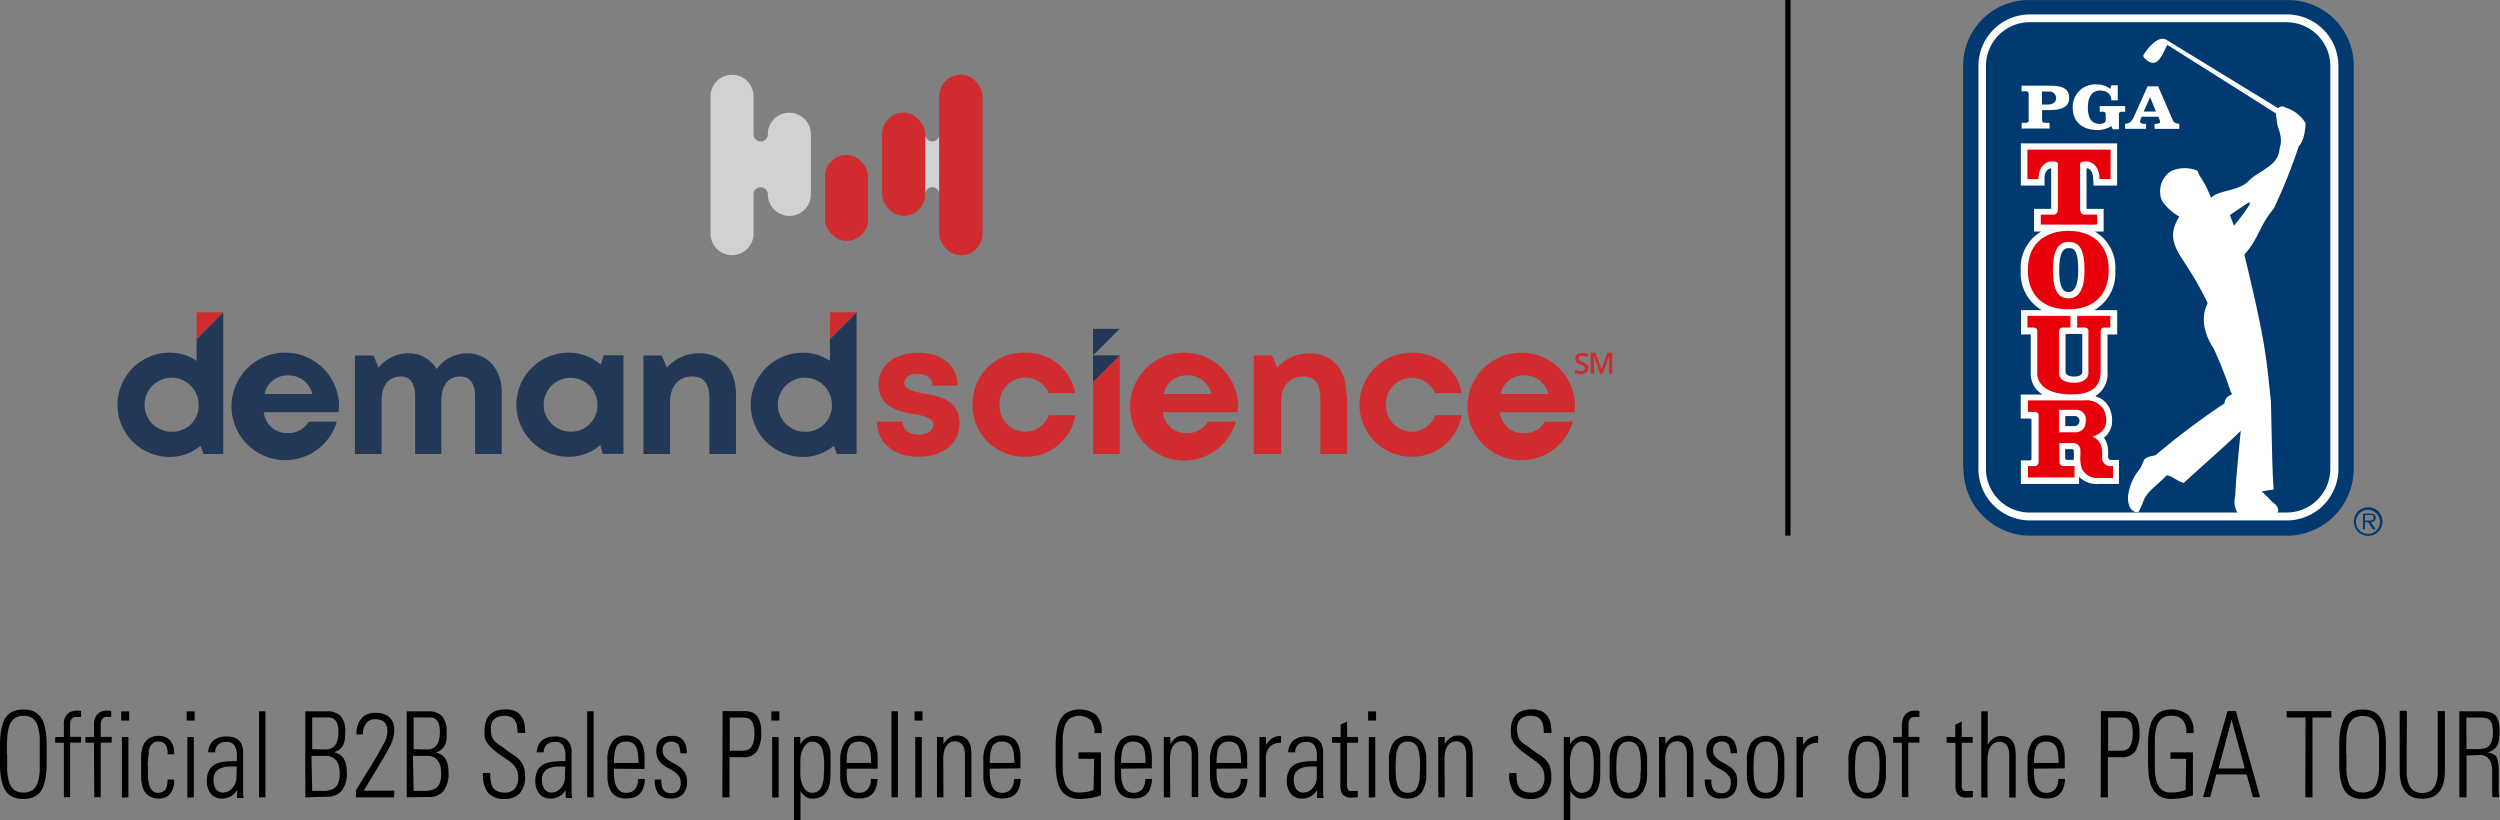 <?xml version="1.0" encoding="UTF-8"?> <svg xmlns="http://www.w3.org/2000/svg" xmlns:xlink="http://www.w3.org/1999/xlink" id="Layer_1" data-name="Layer 1" viewBox="0 0 348.75 114.4"><rect x="0" y="0" width="348.75" height="114.4" fill="#808080" stroke="none"/><defs><style>.cls-1{fill:#d02c2f;}.cls-2{fill:#003a70;}.cls-3{fill:#fff;}.cls-4{fill:#e8000b;}.cls-5{fill:#233857;}.cls-6{fill:#cfd1d2;}.cls-7{clip-path:url(#clip-path);}.cls-8{clip-path:url(#clip-path-2);}.cls-9{clip-path:url(#clip-path-3);}</style><clipPath id="clip-path" transform="translate(-114.09 -125.49)"><rect class="cls-1" x="245.13" y="135.92" width="5.99" height="25.17" rx="3"></rect></clipPath><clipPath id="clip-path-2" transform="translate(-114.09 -125.49)"><rect class="cls-1" x="229.18" y="147.11" width="5.99" height="11.97" rx="3"></rect></clipPath><clipPath id="clip-path-3" transform="translate(-114.09 -125.49)"><rect class="cls-1" x="237.16" y="141.22" width="5.99" height="14.36" rx="3"></rect></clipPath></defs><path class="cls-2" d="M388,190.89a9.33,9.33,0,0,0,9.33,9.33H433.1a9.33,9.33,0,0,0,9.33-9.33V134.7a9.14,9.14,0,0,0-9.33-9.2H397.28a9.14,9.14,0,0,0-9.33,9.2v56.19Z" transform="translate(-114.09 -125.49)"></path><path class="cls-3" d="M397.28,127.5a7.2,7.2,0,0,0-7.2,7.2v56.19a7.2,7.2,0,0,0,7.2,7.2H433.1a7.2,7.2,0,0,0,7.2-7.2V134.7a7.2,7.2,0,0,0-7.2-7.2Z" transform="translate(-114.09 -125.49)"></path><path class="cls-2" d="M397.23,128.59a6.11,6.11,0,0,0-6.1,6.11v56.19a6.1,6.1,0,0,0,6.1,6.1h35.83a6.11,6.11,0,0,0,6.11-6.1V134.7a6.12,6.12,0,0,0-6.11-6.11Z" transform="translate(-114.09 -125.49)"></path><path class="cls-2" d="M442.45,198.24a2,2,0,1,1,2,2,2,2,0,0,1-2-2Zm3.64,0a1.67,1.67,0,1,0-1.66,1.72,1.65,1.65,0,0,0,1.66-1.72Zm-.67,1.1h-.33l-.63-1H444v1h-.27v-2.2h1c.58,0,.78.22.78.58s-.3.6-.69.61l.67,1Zm-1-1.23c.31,0,.77.06.77-.39s-.28-.39-.55-.39H444v.78Z" transform="translate(-114.09 -125.49)"></path><path class="cls-3" d="M398.92,138.26h1a.91.91,0,0,1,1,.91c0,.56-.45.9-1.14.9h-.84v-1.81Zm-1.83,4a.34.34,0,0,1-.38.36h-.6v.8H400v-.8h-.66a.34.34,0,0,1-.38-.36v-1.42H400c1.79,0,2.74-.47,2.74-1.71s-.95-1.69-2.55-1.69H396.1v.79h.61a.34.34,0,0,1,.38.36v3.67Z" transform="translate(-114.09 -125.49)"></path><path class="cls-3" d="M410.51,141.08h-.45a.34.34,0,0,0-.38.36v2.08h-.85l-.22-.44a3.37,3.37,0,0,1-1.92.55c-2,0-3.45-1.07-3.45-3.09a3.12,3.12,0,0,1,3.45-3.26,2.75,2.75,0,0,1,1.76.61l.19-.51h.88v2.11h-.9c0-.89-.61-1.37-1.6-1.37s-1.67.78-1.67,2.34.54,2.31,1.67,2.31c.37,0,.82-.13.82-.56v-.77a.34.34,0,0,0-.38-.36H407v-.79h3.55v.79Z" transform="translate(-114.09 -125.49)"></path><path class="cls-3" d="M418,142.76c-.66-.11-.68-.25-.93-.79l-1.92-4.44h-1.47l-1.84,4.1c-.29.6-.47,1.07-1.3,1.14v.69h2.93v-.69h-.1c-.22,0-.74,0-.74-.33a1.15,1.15,0,0,1,.11-.39l.11-.28h2.32l.13.28a2,2,0,0,1,.13.46c0,.26-.58.25-.78.27v.69h3.45v-.69Zm-4.87-1.71.9-2,.82,2Z" transform="translate(-114.09 -125.49)"></path><path class="cls-3" d="M434.78,145.87c.92-.94.94-3.2.94-3.2a5,5,0,0,0-2.88-2.2.66.66,0,0,0-.93.13h0L416.23,131c-1.14-.59-2.72,1.43-3.12,2.17-.16.27.36.67.7.88,1.43.93,2.11-1.46,2.63-2.3l15.16,9.57a3.38,3.38,0,0,0,.09.82c0,1.25,1,2.28.4,4.08-.16,2.52-2.9,3-4.39,4.59-1.37,1.34-4.06,1.18-5.19,2.28l0,0s0,0,0-.05c-1-2.55-1.55-2.69-1.85-3.72a4.56,4.56,0,0,0-3.74.06,3.35,3.35,0,0,0-1.46,3.26c0,1.22,1.75,2.55,2.65,3.08a5.11,5.11,0,0,0-.87,2.3c-.15,1.81,1.29,3.54,1.69,4.26a46.44,46.44,0,0,1,3,5.22c.06.13.15.24.07.43s-1.47,2.58.91,6.2a59.56,59.56,0,0,1,2.38,6.05c.55.59-.75.22-.89,1.58a104.73,104.73,0,0,0-9.61,7.23c-.64.18-1.46.16-1.73.95a6.22,6.22,0,0,1-.44.94,7.14,7.14,0,0,0-1.63,3.55c-.15.7,0,2.07.84,2.43a.59.59,0,0,0,.62,0,10.06,10.06,0,0,0,.63-1.44c.56-1.38,1.39-1.74,3.3-3.64,1,.26,1.38.83,2.36,1.07,2.66-2.47,5.33-4.73,7.94-7.26-.4,3.92-.77,7.94-.76,9a3.14,3.14,0,0,0,.3,2.44s4.34.26,5.17.2c.42,0,.44-.28.44-.28s.39-.59-.66-1.37c-.31-.22-1-1.13-1.61-1.5a13.69,13.69,0,0,1,1.72-.3c-.21-2.06-.25-6.51-.4-12.34-.64-6-.7-8.06-3.7-20.42,2.12-2.42,2-3.92,4.09-6.42a74.59,74.59,0,0,0,3.53-8.81ZM425.71,157c0-.18-.38-1-.54-1.49,0-.06,2.72-1.85,2.72-1.85s0,.15.05.33a28.25,28.25,0,0,1-2.23,3Z" transform="translate(-114.09 -125.49)"></path><path class="cls-3" d="M408.62,189.66a.41.41,0,0,1-.44-.43v-.41a4,4,0,0,0-.35-1.89,2.08,2.08,0,0,0-.25-.38l.1-.07h0v0a2.93,2.93,0,0,0,1.05-2.35,4.25,4.25,0,0,0-.47-1.92v0l0,0a3.16,3.16,0,0,0-1.88-1.45,3.66,3.66,0,0,0,1.71-3.42v-5.19h1.35l0-3.4h-3.18a5.94,5.94,0,0,0,2.91-5.5,5.83,5.83,0,0,0-2.85-5.46h1.23v-3.16h-2.39v-5.66c.53,0,.9.57.93,1.41l.05,1h3.29v-5.89H396v5.89h3.3l0-1c0-.84.4-1.38.93-1.41v5.66h-2.39v3.16h1a5.83,5.83,0,0,0-2.85,5.46,5.93,5.93,0,0,0,2.92,5.5h-2.89v3.39h1.36v5.53a3.32,3.32,0,0,0,1.66,2.86h-3.06v3.35h1.3s.23,0,.2.24c0,.94,0,4.31,0,5.35,0,.28-.2.2-.2.25h-1.28V193h8.12v-1A3.45,3.45,0,0,0,406.9,193h2.79v-3.36Zm-6.22-17.59h2s.17,0,.17.16v5.13c0,.36-.32.66-1.13.66s-1.21-.3-1.21-.66v-5.12c0-.14.2-.16.2-.16Zm1.6-8.9c0,2-.45,3.05-1.32,3.05-.43,0-1.33,0-1.33-3.05s.93-3.06,1.33-3.06c.56,0,1.32,0,1.32,3.06Zm-1.58,26.47a.22.22,0,0,1-.24-.21v-1.29H403c.26,0,.39,0,.39.33,0,.08,0,.62,0,.62,0,.16,0,.37,0,.55Zm-.22-4.71v-1.4h1.32a.64.64,0,0,1,.65.68.69.69,0,0,1-.64.72Z" transform="translate(-114.09 -125.49)"></path><path class="cls-4" d="M408.32,146.36H396.91v4.11h1.56v-.2c.06-1.57,1-2.27,1.85-2.27.58,0,.85.11.85.35v6.36c0,.34-.22.72-.54.72h-1.85v1.39h7.86v-1.39H404.8c-.32,0-.54-.38-.54-.72v-6.36c0-.24.27-.35.84-.35.88,0,1.8.7,1.86,2.27v.2h1.56v-4.11Z" transform="translate(-114.09 -125.49)"></path><path class="cls-4" d="M408.54,169.55h-4.68v1.63h.87a.84.84,0,0,1,.59.15c.1.11.11.27.1.52v5.78c0,.28-.29,1.25-2,1.25-1.31,0-2.1-.5-2.1-1.34v-5.65c0-.65.31-.71.6-.71h1v-1.63h-6v1.63h.68a.82.82,0,0,1,.58.15c.12.11.11.31.11.52v5.74c0,1.41,1.25,2.92,4.78,2.92s4.06-1.74,4.06-3.25v-5.37c0-.65.31-.71.59-.71h.76v-1.63Z" transform="translate(-114.09 -125.49)"></path><path class="cls-4" d="M402.62,157.69c-2.73,0-5.65,1.38-5.65,5.48,0,3.48,2.11,5.47,5.65,5.47s5.64-2,5.64-5.47c0-4.1-2.91-5.48-5.64-5.48Zm.06,9.42c-.95,0-2.21-.33-2.21-3.94,0-2.71.72-3.94,2.21-3.94s2.2,1.08,2.2,3.94c0,2.63-.76,3.94-2.2,3.94Z" transform="translate(-114.09 -125.49)"></path><path class="cls-4" d="M408.65,190.5a1.14,1.14,0,0,1-1.31-1.27v-.41a3.11,3.11,0,0,0-.27-1.5,2.17,2.17,0,0,0-1.09-.9,4.23,4.23,0,0,0,1.2-.64,2.1,2.1,0,0,0,.73-1.68,3.34,3.34,0,0,0-.37-1.52,2.83,2.83,0,0,0-2.71-1.23l-7.84,0v1.6h1a.48.48,0,0,1,.49.44s0,5,0,6.58a.56.56,0,0,1-.48.54H397v1.59h6.49v-1.59h-1.62a.62.62,0,0,1-.5-.57s0-2,0-2.64h1.93a1,1,0,0,1,1,1.1l0,.68a4.45,4.45,0,0,0,.21,1.77,2.43,2.43,0,0,0,2.44,1.33h1.91V190.5Zm-7.33-7.84h2.27a1.32,1.32,0,0,1,1.41.89,2.48,2.48,0,0,1-.06,1.34,1.32,1.32,0,0,1-1.36.9h-2.26v-3.13Z" transform="translate(-114.09 -125.49)"></path><rect x="249.04" width="0.74" height="74.72"></rect><path d="M114.09,230.7c0-.54,0-1.07,0-1.59a13.52,13.52,0,0,1,.11-1.47,7.3,7.3,0,0,1,.3-1.28,2.84,2.84,0,0,1,.56-1,2.29,2.29,0,0,1,.92-.66,3.42,3.42,0,0,1,1.36-.23,3.47,3.47,0,0,1,1.37.23,2.29,2.29,0,0,1,.92.66,2.84,2.84,0,0,1,.56,1,7.3,7.3,0,0,1,.3,1.28,13.52,13.52,0,0,1,.11,1.47c0,.52,0,1,0,1.59s0,1.08,0,1.59a13.71,13.71,0,0,1-.11,1.48,7.75,7.75,0,0,1-.3,1.28,2.84,2.84,0,0,1-.56,1,2.5,2.5,0,0,1-.92.66,3.67,3.67,0,0,1-1.37.23,3.61,3.61,0,0,1-1.36-.23,2.5,2.5,0,0,1-.92-.66,2.84,2.84,0,0,1-.56-1,7.75,7.75,0,0,1-.3-1.28,13.71,13.71,0,0,1-.11-1.48C114.09,231.78,114.09,231.25,114.09,230.7Zm1,0q0,1.2,0,2.19a6.72,6.72,0,0,0,.27,1.69,2.28,2.28,0,0,0,.69,1.09,2,2,0,0,0,1.31.38,2.05,2.05,0,0,0,1.32-.38,2.28,2.28,0,0,0,.69-1.09,6.72,6.72,0,0,0,.27-1.69q0-1,0-2.19c0-.8,0-1.52,0-2.18a6.64,6.64,0,0,0-.27-1.69,2.23,2.23,0,0,0-.69-1.09,2,2,0,0,0-1.32-.38,2,2,0,0,0-1.31.38,2.23,2.23,0,0,0-.69,1.09,6.64,6.64,0,0,0-.27,1.69C115.06,229.18,115.05,229.9,115.05,230.7Z" transform="translate(-114.09 -125.49)"></path><path d="M123,229.1h-1.21v-.8H123v-1.41a6.21,6.21,0,0,1,0-.69,1.94,1.94,0,0,1,.23-.74,1.58,1.58,0,0,1,.58-.6,2.06,2.06,0,0,1,1.08-.24l.22,0,.29.05v.83h-.68a.78.78,0,0,0-.5.14,1,1,0,0,0-.26.35,1.63,1.63,0,0,0-.09.45c0,.15,0,.29,0,.41v1.43h1.53v.8h-1.53v7.62H123Z" transform="translate(-114.09 -125.49)"></path><path d="M127.19,229.1H126v-.8h1.21v-1.41a6,6,0,0,1,0-.69,2,2,0,0,1,.24-.74,1.55,1.55,0,0,1,.57-.6,2.06,2.06,0,0,1,1.08-.24l.23,0,.28.05v.83H129a.78.78,0,0,0-.5.14,1,1,0,0,0-.26.35,1.64,1.64,0,0,0-.1.45c0,.15,0,.29,0,.41v1.43h1.53v.8h-1.53v7.62h-.9Z" transform="translate(-114.09 -125.49)"></path><path d="M131,226v-1.27h1.11V226Zm.1,10.76V228.3h.9v8.42Z" transform="translate(-114.09 -125.49)"></path><path d="M137.47,230.72a2.29,2.29,0,0,0-.26-1.29,1.13,1.13,0,0,0-1.07-.49,1.14,1.14,0,0,0-.74.25,1.35,1.35,0,0,0-.47.71,3.41,3.41,0,0,0-.09.43c0,.18,0,.39-.06.62s0,.49-.05.77,0,.55,0,.83,0,.78,0,1.19a4.92,4.92,0,0,0,.15,1.14,2,2,0,0,0,.41.86,1,1,0,0,0,.81.34,1.41,1.41,0,0,0,.71-.15,1.05,1.05,0,0,0,.41-.4,1.65,1.65,0,0,0,.19-.58,5.17,5.17,0,0,0,.07-.72h.9a3.17,3.17,0,0,1-.2,1.37,2.39,2.39,0,0,1-.54.81,1.69,1.69,0,0,1-.69.38,2.79,2.79,0,0,1-.64.09,2.44,2.44,0,0,1-1.48-.38,2.19,2.19,0,0,1-.77-1,4.51,4.51,0,0,1-.28-1.39q0-.78,0-1.56v-.7l0-.76c0-.26,0-.5.07-.74a3.45,3.45,0,0,1,.12-.58,2.26,2.26,0,0,1,.9-1.27,2.63,2.63,0,0,1,1.38-.36,2.06,2.06,0,0,1,1.57.63,2.56,2.56,0,0,1,.54,1.95Z" transform="translate(-114.09 -125.49)"></path><path d="M140.13,226v-1.27h1.11V226Zm.1,10.76V228.3h.9v8.42Z" transform="translate(-114.09 -125.49)"></path><path d="M147.17,235.68h0a2.34,2.34,0,0,1-2.14,1.2,1.83,1.83,0,0,1-1.55-.69,2.82,2.82,0,0,1-.53-1.79,3,3,0,0,1,.2-1.21,2,2,0,0,1,.55-.79,2.34,2.34,0,0,1,.78-.45,4.53,4.53,0,0,1,.9-.21c.3,0,.61-.06.92-.07l.84,0v-.7a2.86,2.86,0,0,0-.31-1.46,1.3,1.3,0,0,0-1.22-.52,1.57,1.57,0,0,0-1.05.35,1.32,1.32,0,0,0-.43,1.1h-1a2.7,2.7,0,0,1,.24-1,2,2,0,0,1,.56-.7,2.59,2.59,0,0,1,.78-.39,3.61,3.61,0,0,1,.94-.12,4.65,4.65,0,0,1,.69.05,2,2,0,0,1,.77.26,1.78,1.78,0,0,1,.63.67,2.45,2.45,0,0,1,.26,1.25v4.23c0,.3,0,.61,0,.92s0,.71.08,1.2h-.93Zm-.06-3.26-1.05,0a3.26,3.26,0,0,0-1.05.19,1.7,1.7,0,0,0-.81.55,1.76,1.76,0,0,0-.32,1.16,2.22,2.22,0,0,0,.33,1.23,1.13,1.13,0,0,0,1,.5,1.54,1.54,0,0,0,.73-.17,2.08,2.08,0,0,0,.59-.48,2.3,2.3,0,0,0,.4-.68,2.15,2.15,0,0,0,.15-.8Z" transform="translate(-114.09 -125.49)"></path><path d="M150.22,236.72v-12h.9v12Z" transform="translate(-114.09 -125.49)"></path><path d="M156.68,236.72v-12h3a2.61,2.61,0,0,1,1.92.65,3.11,3.11,0,0,1,.65,2.23,7.84,7.84,0,0,1-.06,1,2.6,2.6,0,0,1-.22.82,2,2,0,0,1-1.3,1v0a2.71,2.71,0,0,1,.89.38,1.82,1.82,0,0,1,.54.63,2.75,2.75,0,0,1,.29.85,6.56,6.56,0,0,1,.08,1,3.89,3.89,0,0,1-.69,2.49,2.48,2.48,0,0,1-2,.86Zm2.8-6.68a1.74,1.74,0,0,0,.86-.19,1.46,1.46,0,0,0,.57-.5,2.29,2.29,0,0,0,.3-.77,4.75,4.75,0,0,0,.09-1,3.23,3.23,0,0,0-.17-1.16,1.33,1.33,0,0,0-.43-.6,1,1,0,0,0-.57-.24l-.59,0h-1.9V230Zm-1.84,5.78h1.53a3.61,3.61,0,0,0,1-.13,1.63,1.63,0,0,0,1.17-1.12,3.92,3.92,0,0,0,.14-1.12,5.09,5.09,0,0,0-.07-.84,2.33,2.33,0,0,0-.27-.82,1.67,1.67,0,0,0-.6-.61,1.81,1.81,0,0,0-1-.24h-2Z" transform="translate(-114.09 -125.49)"></path><path d="M169.06,236.72h-5.32v-.94c.58-1,1.13-1.91,1.66-2.74s1-1.6,1.38-2.28.72-1.29,1-1.81a3.58,3.58,0,0,0,.35-1.38,2.29,2.29,0,0,0-.15-.92,1.22,1.22,0,0,0-.4-.53,1.36,1.36,0,0,0-.55-.24,3.08,3.08,0,0,0-.61-.06,1.44,1.44,0,0,0-1.28.61,2.54,2.54,0,0,0-.43,1.51h-.9a3.82,3.82,0,0,1,.24-1.45,2.55,2.55,0,0,1,.61-.93,2.14,2.14,0,0,1,.84-.5,3.32,3.32,0,0,1,.92-.14,5.08,5.08,0,0,1,.93.1,2.29,2.29,0,0,1,.86.37,2,2,0,0,1,.63.73,2.54,2.54,0,0,1,.25,1.22,4.12,4.12,0,0,1-.08.81,4.93,4.93,0,0,1-.25.85,9.21,9.21,0,0,1-.49,1c-.2.38-.46.84-.78,1.37s-.69,1.16-1.13,1.89-.95,1.56-1.53,2.53h4.27Z" transform="translate(-114.09 -125.49)"></path><path d="M170.83,236.72v-12h3a2.6,2.6,0,0,1,1.91.65,3.11,3.11,0,0,1,.65,2.23c0,.37,0,.7,0,1a2.61,2.61,0,0,1-.23.82,1.89,1.89,0,0,1-.48.62,2.11,2.11,0,0,1-.82.42v0a2.71,2.71,0,0,1,.89.38,2,2,0,0,1,.55.63,2.74,2.74,0,0,1,.28.85,5.56,5.56,0,0,1,.08,1,3.89,3.89,0,0,1-.69,2.49,2.48,2.48,0,0,1-2.05.86Zm2.81-6.68a1.76,1.76,0,0,0,.86-.19,1.5,1.5,0,0,0,.56-.5,2.29,2.29,0,0,0,.3-.77,4.75,4.75,0,0,0,.09-1,3.23,3.23,0,0,0-.17-1.16,1.4,1.4,0,0,0-.42-.6,1.1,1.1,0,0,0-.57-.24l-.59,0h-1.91V230Zm-1.85,5.78h1.53a3.56,3.56,0,0,0,1-.13,1.66,1.66,0,0,0,.74-.4,1.61,1.61,0,0,0,.43-.72,3.6,3.6,0,0,0,.14-1.12,6.38,6.38,0,0,0-.06-.84,2.57,2.57,0,0,0-.28-.82,1.72,1.72,0,0,0-.59-.61,1.87,1.87,0,0,0-1-.24h-2Z" transform="translate(-114.09 -125.49)"></path><path d="M186.3,227.74a7,7,0,0,0-.09-1,2,2,0,0,0-.29-.75,1.29,1.29,0,0,0-.55-.48,2.05,2.05,0,0,0-.89-.16,2.2,2.2,0,0,0-1.4.4,1.75,1.75,0,0,0-.51,1.46,3.2,3.2,0,0,0,.14,1.05,1.87,1.87,0,0,0,.42.66,3.77,3.77,0,0,0,.64.51,7.6,7.6,0,0,1,.84.6,11.24,11.24,0,0,0,1,.7,4.23,4.23,0,0,1,.87.68,2.87,2.87,0,0,1,.62.92,3.74,3.74,0,0,1,.23,1.41,3.44,3.44,0,0,1-.73,2.41,2.76,2.76,0,0,1-2.15.79,2.8,2.8,0,0,1-2.32-.92,4.05,4.05,0,0,1-.65-2.7h1c0,.34,0,.67.05,1a2.44,2.44,0,0,0,.24.87,1.51,1.51,0,0,0,.6.63,2.42,2.42,0,0,0,1.14.23,1.75,1.75,0,0,0,1.4-.54,2.38,2.38,0,0,0,.47-1.59,2.57,2.57,0,0,0-.18-1,2.71,2.71,0,0,0-.5-.76,4.54,4.54,0,0,0-.8-.66l-1.05-.72a8,8,0,0,1-1.23-1,4,4,0,0,1-.66-.8,2.4,2.4,0,0,1-.27-.76,7,7,0,0,1,0-.83,3.85,3.85,0,0,1,.21-1.34,2.43,2.43,0,0,1,.59-.91,2.38,2.38,0,0,1,.93-.53,4.22,4.22,0,0,1,1.21-.16,3,3,0,0,1,1.37.26,2,2,0,0,1,.83.73,2.89,2.89,0,0,1,.42,1.05,7,7,0,0,1,.11,1.24Z" transform="translate(-114.09 -125.49)"></path><path d="M193,235.68h0a2.34,2.34,0,0,1-2.14,1.2,1.83,1.83,0,0,1-1.55-.69,2.83,2.83,0,0,1-.54-1.79,3,3,0,0,1,.21-1.21,2,2,0,0,1,.54-.79,2.34,2.34,0,0,1,.78-.45,4.53,4.53,0,0,1,.9-.21c.31,0,.62-.06.92-.07l.85,0v-.7a2.86,2.86,0,0,0-.31-1.46,1.31,1.31,0,0,0-1.22-.52,1.59,1.59,0,0,0-1.06.35,1.35,1.35,0,0,0-.42,1.1h-1a2.7,2.7,0,0,1,.24-1,2,2,0,0,1,.55-.7,2.65,2.65,0,0,1,.79-.39,3.56,3.56,0,0,1,.94-.12,4.65,4.65,0,0,1,.69.05,2,2,0,0,1,.77.26,2,2,0,0,1,.63.67,2.56,2.56,0,0,1,.26,1.25v4.23c0,.3,0,.61,0,.92s0,.71.08,1.2H193Zm-.06-3.26-1.05,0a3.32,3.32,0,0,0-1.06.19,1.58,1.58,0,0,0-1.13,1.71,2.22,2.22,0,0,0,.33,1.23,1.15,1.15,0,0,0,1,.5,1.47,1.47,0,0,0,.72-.17,2,2,0,0,0,.6-.48,2.3,2.3,0,0,0,.4-.68,2.15,2.15,0,0,0,.15-.8Z" transform="translate(-114.09 -125.49)"></path><path d="M196,236.72v-12h.9v12Z" transform="translate(-114.09 -125.49)"></path><path d="M199.74,232.72v.65a5.84,5.84,0,0,0,.07.91,3.07,3.07,0,0,0,.25.89,2,2,0,0,0,.52.66,1.38,1.38,0,0,0,.87.25,1.47,1.47,0,0,0,1.26-.54,2.13,2.13,0,0,0,.4-1.39h.95a4.35,4.35,0,0,1-.24,1.28,2.22,2.22,0,0,1-.54.85,1.93,1.93,0,0,1-.8.46,3.33,3.33,0,0,1-1,.14,3.42,3.42,0,0,1-1-.13,2.09,2.09,0,0,1-.84-.48,2.66,2.66,0,0,1-.59-1,4.61,4.61,0,0,1-.22-1.56v-2.06a4.32,4.32,0,0,1,.67-2.69,2.28,2.28,0,0,1,1.94-.86,2.64,2.64,0,0,1,1.5.36,2.09,2.09,0,0,1,.78,1A4.44,4.44,0,0,1,204,231c0,.56,0,1.15,0,1.77Zm3.42-.8a11.44,11.44,0,0,0-.07-1.25,3.29,3.29,0,0,0-.25-.94,1.25,1.25,0,0,0-.52-.59,1.6,1.6,0,0,0-.87-.2,1.64,1.64,0,0,0-.88.2,1.31,1.31,0,0,0-.52.59,3,3,0,0,0-.24.94,9.39,9.39,0,0,0-.07,1.25Z" transform="translate(-114.09 -125.49)"></path><path d="M209.93,234.5a2.44,2.44,0,0,1-.58,1.79,2.19,2.19,0,0,1-1.65.59,2.15,2.15,0,0,1-1.76-.65,3.14,3.14,0,0,1-.51-2h.9a4.58,4.58,0,0,0,.06.78,1.43,1.43,0,0,0,.21.6,1,1,0,0,0,.43.39,1.45,1.45,0,0,0,.71.14,1.2,1.2,0,0,0,1-.39,1.68,1.68,0,0,0,.31-1.09,1.48,1.48,0,0,0-.25-.9,2.82,2.82,0,0,0-.63-.61,7.08,7.08,0,0,0-.82-.48,5,5,0,0,1-.82-.53,2.86,2.86,0,0,1-.63-.75,2.29,2.29,0,0,1-.25-1.14,2.62,2.62,0,0,1,.17-1,1.64,1.64,0,0,1,1.19-1,3.36,3.36,0,0,1,.92-.11,2,2,0,0,1,.94.2,1.65,1.65,0,0,1,.61.53,2.3,2.3,0,0,1,.33.78,4.55,4.55,0,0,1,.1.92H209a2.46,2.46,0,0,0-.29-1.22,1.34,1.34,0,0,0-1.84-.09,1.18,1.18,0,0,0-.34.89,1.34,1.34,0,0,0,.25.85,2.54,2.54,0,0,0,.63.59c.25.16.53.32.82.47a5,5,0,0,1,.82.53,2.75,2.75,0,0,1,.63.76A2.33,2.33,0,0,1,209.93,234.5Z" transform="translate(-114.09 -125.49)"></path><path d="M214.89,224.69h3a4.27,4.27,0,0,1,.75.07,1.62,1.62,0,0,1,.78.35,2.09,2.09,0,0,1,.61.86,4.42,4.42,0,0,1,.25,1.63,4.78,4.78,0,0,1-.59,2.67,2.22,2.22,0,0,1-2,.85h-1.83v5.6h-1Zm1,5.53h1.79a1.87,1.87,0,0,0,.68-.12,1.09,1.09,0,0,0,.52-.39,2,2,0,0,0,.33-.74,4.78,4.78,0,0,0,.12-1.17,4.19,4.19,0,0,0-.14-1.2,1.47,1.47,0,0,0-.37-.67,1,1,0,0,0-.53-.28,3.21,3.21,0,0,0-.63-.06h-1.77Z" transform="translate(-114.09 -125.49)"></path><path d="M221.7,226v-1.27h1.11V226Zm.11,10.76V228.3h.9v8.42Z" transform="translate(-114.09 -125.49)"></path><path d="M225.73,229.32l0,0a2.33,2.33,0,0,1,.87-.89,2.06,2.06,0,0,1,1-.27,2.19,2.19,0,0,1,1.37.37,2.25,2.25,0,0,1,.72.91,3.59,3.59,0,0,1,.26,1.12c0,.39,0,.72,0,1v1.88a7.16,7.16,0,0,1-.14,1.46,3.16,3.16,0,0,1-.44,1.09,2,2,0,0,1-.81.68,2.8,2.8,0,0,1-1.22.23,1.54,1.54,0,0,1-.83-.25,2.28,2.28,0,0,1-.75-.85h0v4.13h-.9V228.3h.87Zm0,3.93a5.07,5.07,0,0,0,.14,1.25,2.88,2.88,0,0,0,.36.88,1.63,1.63,0,0,0,.51.53,1.09,1.09,0,0,0,.6.17,1.42,1.42,0,0,0,.89-.25,1.55,1.55,0,0,0,.52-.71A4.22,4.22,0,0,0,229,234c0-.44.06-.93.06-1.49s0-1-.06-1.47a4.22,4.22,0,0,0-.24-1.13,1.55,1.55,0,0,0-.52-.71,1.42,1.42,0,0,0-.89-.25,1.05,1.05,0,0,0-.5.15,1.68,1.68,0,0,0-.53.48,2.94,2.94,0,0,0-.41.87,4.43,4.43,0,0,0-.17,1.31Z" transform="translate(-114.09 -125.49)"></path><path d="M232.2,232.72v.65a7.31,7.31,0,0,0,.06.91,3.08,3.08,0,0,0,.26.89,1.76,1.76,0,0,0,.52.66,1.37,1.37,0,0,0,.86.25,1.49,1.49,0,0,0,1.27-.54,2.13,2.13,0,0,0,.4-1.39h.94a4.35,4.35,0,0,1-.24,1.28,2.2,2.2,0,0,1-.53.85,1.93,1.93,0,0,1-.8.46,3.4,3.4,0,0,1-1,.14,3.47,3.47,0,0,1-1-.13,2.12,2.12,0,0,1-.83-.48,2.66,2.66,0,0,1-.59-1,4.61,4.61,0,0,1-.22-1.56v-2.06A4.4,4.4,0,0,1,232,229a2.31,2.31,0,0,1,1.94-.86,2.67,2.67,0,0,1,1.51.36,2.09,2.09,0,0,1,.78,1,4.44,4.44,0,0,1,.29,1.45q0,.84,0,1.77Zm3.41-.8a11.63,11.63,0,0,0-.06-1.25,3.29,3.29,0,0,0-.25-.94,1.25,1.25,0,0,0-.52-.59,2,2,0,0,0-1.75,0,1.25,1.25,0,0,0-.52.59,3.29,3.29,0,0,0-.25.94,11.63,11.63,0,0,0-.06,1.25Z" transform="translate(-114.09 -125.49)"></path><path d="M238.45,236.72v-12h.9v12Z" transform="translate(-114.09 -125.49)"></path><path d="M241.67,226v-1.27h1.11V226Zm.1,10.76V228.3h.91v8.42Z" transform="translate(-114.09 -125.49)"></path><path d="M245.7,236.72h-.9V228.3h.9v1h0a3,3,0,0,1,.78-.87,1.69,1.69,0,0,1,1.05-.33,2,2,0,0,1,1.12.26,1.75,1.75,0,0,1,.62.65,2.42,2.42,0,0,1,.27.85,7,7,0,0,1,.06.89v5.93h-.9v-5.88a3.29,3.29,0,0,0-.07-.71,1.72,1.72,0,0,0-.23-.61,1.15,1.15,0,0,0-.43-.42,1.24,1.24,0,0,0-.66-.16,1.52,1.52,0,0,0-.59.12,1.39,1.39,0,0,0-.53.42,2.21,2.21,0,0,0-.37.77,4.1,4.1,0,0,0-.15,1.19Z" transform="translate(-114.09 -125.49)"></path><path d="M252.16,232.72v.65a7.39,7.39,0,0,0,.07.91,3.08,3.08,0,0,0,.26.89,1.84,1.84,0,0,0,.51.66,1.38,1.38,0,0,0,.87.25,1.49,1.49,0,0,0,1.27-.54,2.13,2.13,0,0,0,.4-1.39h.94a4.35,4.35,0,0,1-.24,1.28,2.2,2.2,0,0,1-.53.85,1.93,1.93,0,0,1-.8.46,3.77,3.77,0,0,1-2,0,2.05,2.05,0,0,1-.83-.48,2.66,2.66,0,0,1-.59-1,4.61,4.61,0,0,1-.22-1.56v-2.06a4.4,4.4,0,0,1,.66-2.69,2.29,2.29,0,0,1,1.94-.86,2.67,2.67,0,0,1,1.51.36,2.16,2.16,0,0,1,.78,1,4.45,4.45,0,0,1,.28,1.45c0,.56,0,1.15,0,1.77Zm3.42-.8a11.63,11.63,0,0,0-.06-1.25,3.29,3.29,0,0,0-.25-.94,1.25,1.25,0,0,0-.52-.59,1.64,1.64,0,0,0-.88-.2,1.6,1.6,0,0,0-.87.2,1.25,1.25,0,0,0-.52.59,3.29,3.29,0,0,0-.25.94,11.44,11.44,0,0,0-.07,1.25Z" transform="translate(-114.09 -125.49)"></path><path d="M266.72,231.34h-2.19v-.9h3.15v6a9.09,9.09,0,0,1-3,.5,3.21,3.21,0,0,1-1.47-.3,2.66,2.66,0,0,1-1-.8,3.59,3.59,0,0,1-.54-1.15,7.37,7.37,0,0,1-.24-1.34,12.7,12.7,0,0,1-.07-1.37v-2.55a12.81,12.81,0,0,1,.07-1.39,7.21,7.21,0,0,1,.24-1.34,3.49,3.49,0,0,1,.54-1.15,2.56,2.56,0,0,1,1-.8,3.83,3.83,0,0,1,3.8.48,3.4,3.4,0,0,1,.76,2.53h-1a2.83,2.83,0,0,0-.5-1.81,2.5,2.5,0,0,0-3-.2,2.37,2.37,0,0,0-.68,1.13,6.36,6.36,0,0,0-.25,1.7c0,.65,0,1.36,0,2.11s0,1.46,0,2.12a6.42,6.42,0,0,0,.25,1.7,2.29,2.29,0,0,0,.68,1.12,2,2,0,0,0,1.35.41,6.47,6.47,0,0,0,1.13-.09,4.24,4.24,0,0,0,.89-.26Z" transform="translate(-114.09 -125.49)"></path><path d="M270.48,232.72v.65a7.39,7.39,0,0,0,.07.91,3.08,3.08,0,0,0,.26.89,1.84,1.84,0,0,0,.51.66,1.38,1.38,0,0,0,.87.25,1.49,1.49,0,0,0,1.27-.54,2.13,2.13,0,0,0,.4-1.39h.94a4.35,4.35,0,0,1-.24,1.28,2.2,2.2,0,0,1-.53.85,1.93,1.93,0,0,1-.8.46,3.77,3.77,0,0,1-2,0,2.05,2.05,0,0,1-.83-.48,2.66,2.66,0,0,1-.59-1,4.61,4.61,0,0,1-.22-1.56v-2.06a4.4,4.4,0,0,1,.66-2.69,2.29,2.29,0,0,1,1.94-.86,2.67,2.67,0,0,1,1.51.36,2.09,2.09,0,0,1,.78,1,4.72,4.72,0,0,1,.29,1.45q0,.84,0,1.77Zm3.42-.8a11.63,11.63,0,0,0-.06-1.25,3.29,3.29,0,0,0-.25-.94,1.25,1.25,0,0,0-.52-.59,1.64,1.64,0,0,0-.88-.2,1.6,1.6,0,0,0-.87.2,1.25,1.25,0,0,0-.52.59,3.29,3.29,0,0,0-.25.94,11.44,11.44,0,0,0-.07,1.25Z" transform="translate(-114.09 -125.49)"></path><path d="M277.34,236.72h-.9V228.3h.9v1h0a3,3,0,0,1,.77-.87,1.72,1.72,0,0,1,1.06-.33,2,2,0,0,1,1.11.26,1.7,1.7,0,0,1,.63.65,2.65,2.65,0,0,1,.27.85c0,.31.06.61.06.89v5.93h-.9v-5.88a4.07,4.07,0,0,0-.07-.71,1.93,1.93,0,0,0-.23-.61,1.18,1.18,0,0,0-.44-.42,1.24,1.24,0,0,0-.66-.16,1.52,1.52,0,0,0-.59.12,1.39,1.39,0,0,0-.53.42,2.21,2.21,0,0,0-.37.77,4.13,4.13,0,0,0-.14,1.19Z" transform="translate(-114.09 -125.49)"></path><path d="M283.8,232.72v.65a5.84,5.84,0,0,0,.07.91,3.07,3.07,0,0,0,.25.89,2,2,0,0,0,.52.66,1.38,1.38,0,0,0,.87.25,1.47,1.47,0,0,0,1.26-.54,2.13,2.13,0,0,0,.4-1.39h.95a4.35,4.35,0,0,1-.24,1.28,2.22,2.22,0,0,1-.54.85,1.93,1.93,0,0,1-.8.46,3.33,3.33,0,0,1-1,.14,3.42,3.42,0,0,1-1-.13,2,2,0,0,1-.83-.48,2.54,2.54,0,0,1-.6-1,4.61,4.61,0,0,1-.22-1.56v-2.06a4.32,4.32,0,0,1,.67-2.69,2.28,2.28,0,0,1,1.94-.86,2.64,2.64,0,0,1,1.5.36,2.09,2.09,0,0,1,.78,1,4.44,4.44,0,0,1,.29,1.45c0,.56,0,1.15,0,1.77Zm3.42-.8a11.44,11.44,0,0,0-.07-1.25,3.29,3.29,0,0,0-.25-.94,1.25,1.25,0,0,0-.52-.59,1.6,1.6,0,0,0-.87-.2,1.64,1.64,0,0,0-.88.2,1.31,1.31,0,0,0-.52.59,3,3,0,0,0-.24.94,9.39,9.39,0,0,0-.07,1.25Z" transform="translate(-114.09 -125.49)"></path><path d="M290.71,229.44h0a2.27,2.27,0,0,1,2.08-1.3v1a1.82,1.82,0,0,0-1.53.5,2.23,2.23,0,0,0-.58,1.65v5.42h-.9V228.3h.9Z" transform="translate(-114.09 -125.49)"></path><path d="M297.83,235.68h0a2.34,2.34,0,0,1-2.14,1.2,1.86,1.86,0,0,1-1.56-.69,2.88,2.88,0,0,1-.53-1.79,3,3,0,0,1,.21-1.21,2,2,0,0,1,.54-.79,2.34,2.34,0,0,1,.78-.45,4.53,4.53,0,0,1,.9-.21c.31,0,.62-.06.92-.07l.85,0v-.7a2.86,2.86,0,0,0-.31-1.46,1.31,1.31,0,0,0-1.22-.52,1.55,1.55,0,0,0-1.05.35,1.32,1.32,0,0,0-.43,1.1h-1a2.7,2.7,0,0,1,.24-1,2,2,0,0,1,.55-.7,2.54,2.54,0,0,1,.79-.39,3.56,3.56,0,0,1,.94-.12,4.65,4.65,0,0,1,.69.05,2,2,0,0,1,.77.26,2,2,0,0,1,.63.67,2.56,2.56,0,0,1,.26,1.25v4.23c0,.3,0,.61,0,.92s0,.71.08,1.2h-.93Zm-.06-3.26-1,0a3.32,3.32,0,0,0-1.06.19,1.58,1.58,0,0,0-1.13,1.71,2.22,2.22,0,0,0,.33,1.23,1.15,1.15,0,0,0,1,.5,1.47,1.47,0,0,0,.72-.17,2,2,0,0,0,.6-.48,2.3,2.3,0,0,0,.4-.68,2.15,2.15,0,0,0,.15-.8Z" transform="translate(-114.09 -125.49)"></path><path d="M299.9,229.1v-.8h1.21v-1.73l.9-.43v2.16h1.53v.8H302v5.4a6.13,6.13,0,0,0,0,.68,1.16,1.16,0,0,0,.12.43.43.43,0,0,0,.24.22,1.72,1.72,0,0,0,.44,0h.39a1.54,1.54,0,0,0,.31,0v.87a7.62,7.62,0,0,1-.85.05,1.53,1.53,0,0,1-1.25-.42,2,2,0,0,1-.33-1.21v-6Z" transform="translate(-114.09 -125.49)"></path><path d="M304.94,226v-1.27h1.11V226Zm.1,10.76V228.3h.9v8.42Z" transform="translate(-114.09 -125.49)"></path><path d="M310.48,236.88a2.27,2.27,0,0,1-2-.9,4.46,4.46,0,0,1-.63-2.56V231.6a4.41,4.41,0,0,1,.63-2.55,2.6,2.6,0,0,1,3.95,0,4.41,4.41,0,0,1,.63,2.55v1.82a4.46,4.46,0,0,1-.63,2.56A2.27,2.27,0,0,1,310.48,236.88Zm0-7.94a1.44,1.44,0,0,0-.89.25,1.54,1.54,0,0,0-.51.71,4.22,4.22,0,0,0-.24,1.13q-.06.66-.06,1.47c0,.56,0,1.05.06,1.49a4.22,4.22,0,0,0,.24,1.13,1.54,1.54,0,0,0,.51.71,1.44,1.44,0,0,0,.89.25,1.48,1.48,0,0,0,.9-.25,1.54,1.54,0,0,0,.51-.71,4.22,4.22,0,0,0,.24-1.13c0-.44.06-.93.06-1.49s0-1-.06-1.47a4.22,4.22,0,0,0-.24-1.13,1.54,1.54,0,0,0-.51-.71A1.48,1.48,0,0,0,310.48,228.94Z" transform="translate(-114.09 -125.49)"></path><path d="M315.63,236.72h-.9V228.3h.9v1h0a3,3,0,0,1,.77-.87,1.72,1.72,0,0,1,1.06-.33,2,2,0,0,1,1.11.26,1.7,1.7,0,0,1,.63.65,2.65,2.65,0,0,1,.27.85c0,.31.06.61.06.89v5.93h-.9v-5.88a4.07,4.07,0,0,0-.07-.71,1.93,1.93,0,0,0-.23-.61,1.18,1.18,0,0,0-.44-.42,1.24,1.24,0,0,0-.66-.16,1.52,1.52,0,0,0-.59.12,1.39,1.39,0,0,0-.53.42,2.21,2.21,0,0,0-.37.77,4.13,4.13,0,0,0-.14,1.19Z" transform="translate(-114.09 -125.49)"></path><path d="M329.46,227.74a7,7,0,0,0-.09-1,2,2,0,0,0-.29-.75,1.23,1.23,0,0,0-.55-.48,2,2,0,0,0-.89-.16,2.2,2.2,0,0,0-1.4.4,1.75,1.75,0,0,0-.51,1.46,3.2,3.2,0,0,0,.14,1.05,1.87,1.87,0,0,0,.42.66,3.77,3.77,0,0,0,.64.51,7.6,7.6,0,0,1,.84.6,11.24,11.24,0,0,0,1,.7,4.23,4.23,0,0,1,.87.68,2.87,2.87,0,0,1,.62.92,3.74,3.74,0,0,1,.23,1.41,3.44,3.44,0,0,1-.73,2.41,2.76,2.76,0,0,1-2.15.79,2.8,2.8,0,0,1-2.32-.92,4.05,4.05,0,0,1-.65-2.7h1c0,.34,0,.67.05,1a2.44,2.44,0,0,0,.24.87,1.51,1.51,0,0,0,.6.63,2.42,2.42,0,0,0,1.14.23,1.74,1.74,0,0,0,1.4-.54,2.38,2.38,0,0,0,.47-1.59,2.57,2.57,0,0,0-.18-1,2.71,2.71,0,0,0-.5-.76,4.54,4.54,0,0,0-.8-.66l-1-.72a8,8,0,0,1-1.23-1,4,4,0,0,1-.66-.8,2.4,2.4,0,0,1-.27-.76,7,7,0,0,1-.05-.83,3.85,3.85,0,0,1,.21-1.34,2.43,2.43,0,0,1,.59-.91,2.38,2.38,0,0,1,.93-.53,4.22,4.22,0,0,1,1.21-.16,3,3,0,0,1,1.37.26,2,2,0,0,1,.83.73,2.89,2.89,0,0,1,.42,1.05,7,7,0,0,1,.11,1.24Z" transform="translate(-114.09 -125.49)"></path><path d="M333.11,229.32l0,0a2.33,2.33,0,0,1,.87-.89,2.06,2.06,0,0,1,1-.27,2.21,2.21,0,0,1,1.37.37,2.31,2.31,0,0,1,.71.91,3.33,3.33,0,0,1,.26,1.12c0,.39,0,.72,0,1v1.88a7.2,7.2,0,0,1-.13,1.46,3,3,0,0,1-.45,1.09,1.86,1.86,0,0,1-.81.68,2.8,2.8,0,0,1-1.22.23,1.51,1.51,0,0,1-.82-.25,2.28,2.28,0,0,1-.75-.85h0v4.13h-.9V228.3h.87Zm0,3.93a5.11,5.11,0,0,0,.13,1.25,2.88,2.88,0,0,0,.36.88,1.63,1.63,0,0,0,.51.53,1.09,1.09,0,0,0,.6.17,1.42,1.42,0,0,0,.89-.25,1.49,1.49,0,0,0,.52-.71,4.22,4.22,0,0,0,.24-1.13c0-.44.06-.93.06-1.49s0-1-.06-1.47a4.22,4.22,0,0,0-.24-1.13,1.49,1.49,0,0,0-.52-.71,1.42,1.42,0,0,0-.89-.25,1.05,1.05,0,0,0-.5.15,1.68,1.68,0,0,0-.53.48,2.94,2.94,0,0,0-.41.87,4.46,4.46,0,0,0-.16,1.31Z" transform="translate(-114.09 -125.49)"></path><path d="M341.28,236.88a2.24,2.24,0,0,1-2-.9,4.38,4.38,0,0,1-.64-2.56V231.6a4.33,4.33,0,0,1,.64-2.55,2.59,2.59,0,0,1,3.94,0,4.33,4.33,0,0,1,.64,2.55v1.82a4.38,4.38,0,0,1-.64,2.56A2.24,2.24,0,0,1,341.28,236.88Zm0-7.94a1.42,1.42,0,0,0-.89.25,1.49,1.49,0,0,0-.52.71,4.22,4.22,0,0,0-.24,1.13q-.06.66-.06,1.47c0,.56,0,1.05.06,1.49a4.22,4.22,0,0,0,.24,1.13,1.49,1.49,0,0,0,.52.71,1.71,1.71,0,0,0,1.78,0,1.49,1.49,0,0,0,.52-.71,4.22,4.22,0,0,0,.24-1.13c0-.44.06-.93.06-1.49s0-1-.06-1.47a4.22,4.22,0,0,0-.24-1.13,1.49,1.49,0,0,0-.52-.71A1.42,1.42,0,0,0,341.28,228.94Z" transform="translate(-114.09 -125.49)"></path><path d="M346.42,236.72h-.9V228.3h.9v1h0a3.12,3.12,0,0,1,.77-.87,1.74,1.74,0,0,1,1.06-.33,2,2,0,0,1,1.12.26,1.75,1.75,0,0,1,.62.65,2.42,2.42,0,0,1,.27.85,7,7,0,0,1,.06.89v5.93h-.9v-5.88a3.29,3.29,0,0,0-.07-.71,1.72,1.72,0,0,0-.23-.61,1.23,1.23,0,0,0-.43-.42,1.29,1.29,0,0,0-.66-.16,1.57,1.57,0,0,0-.6.12,1.36,1.36,0,0,0-.52.42,2.21,2.21,0,0,0-.38.77,4.52,4.52,0,0,0-.14,1.19Z" transform="translate(-114.09 -125.49)"></path><path d="M356.42,234.5a2.44,2.44,0,0,1-.58,1.79,2.19,2.19,0,0,1-1.65.59,2.15,2.15,0,0,1-1.76-.65,3.14,3.14,0,0,1-.51-2h.9a4.58,4.58,0,0,0,.06.78,1.43,1.43,0,0,0,.21.6,1,1,0,0,0,.43.39,1.43,1.43,0,0,0,.7.14,1.18,1.18,0,0,0,1-.39,1.63,1.63,0,0,0,.32-1.09,1.48,1.48,0,0,0-.25-.9,2.82,2.82,0,0,0-.63-.61,8,8,0,0,0-.82-.48,4.61,4.61,0,0,1-.82-.53,2.86,2.86,0,0,1-.63-.75,2.29,2.29,0,0,1-.25-1.14,2.62,2.62,0,0,1,.17-1,1.73,1.73,0,0,1,.47-.65,1.86,1.86,0,0,1,.72-.35,3.36,3.36,0,0,1,.92-.11,1.88,1.88,0,0,1,.93.2,1.69,1.69,0,0,1,.62.53,2.3,2.3,0,0,1,.33.78,4.55,4.55,0,0,1,.1.92h-.89a2.57,2.57,0,0,0-.29-1.22,1.15,1.15,0,0,0-1-.41,1.17,1.17,0,0,0-.82.32,1.21,1.21,0,0,0-.33.89,1.34,1.34,0,0,0,.25.85,2.54,2.54,0,0,0,.63.59,8.88,8.88,0,0,0,.82.47,5,5,0,0,1,.82.53,2.75,2.75,0,0,1,.63.76A2.33,2.33,0,0,1,356.42,234.5Z" transform="translate(-114.09 -125.49)"></path><path d="M360.42,236.88a2.25,2.25,0,0,1-2-.9,4.46,4.46,0,0,1-.64-2.56V231.6a4.4,4.4,0,0,1,.64-2.55,2.59,2.59,0,0,1,3.94,0,4.33,4.33,0,0,1,.64,2.55v1.82a4.38,4.38,0,0,1-.64,2.56A2.24,2.24,0,0,1,360.42,236.88Zm0-7.94a1.44,1.44,0,0,0-.89.25,1.55,1.55,0,0,0-.52.71,4.22,4.22,0,0,0-.24,1.13q-.06.66-.06,1.47c0,.56,0,1.05.06,1.49a4.22,4.22,0,0,0,.24,1.13,1.55,1.55,0,0,0,.52.71,1.44,1.44,0,0,0,.89.25,1.48,1.48,0,0,0,.9-.25,1.54,1.54,0,0,0,.51-.71,4.22,4.22,0,0,0,.24-1.13c0-.44.06-.93.06-1.49s0-1-.06-1.47a4.22,4.22,0,0,0-.24-1.13,1.54,1.54,0,0,0-.51-.71A1.48,1.48,0,0,0,360.42,228.94Z" transform="translate(-114.09 -125.49)"></path><path d="M365.63,229.44h0a2.27,2.27,0,0,1,2.08-1.3v1a1.85,1.85,0,0,0-1.54.5,2.27,2.27,0,0,0-.57,1.65v5.42h-.9V228.3h.9Z" transform="translate(-114.09 -125.49)"></path><path d="M374.58,236.88a2.27,2.27,0,0,1-2-.9,4.46,4.46,0,0,1-.63-2.56V231.6a4.41,4.41,0,0,1,.63-2.55,2.6,2.6,0,0,1,3.95,0,4.4,4.4,0,0,1,.64,2.55v1.82a4.46,4.46,0,0,1-.64,2.56A2.25,2.25,0,0,1,374.58,236.88Zm0-7.94a1.42,1.42,0,0,0-.89.25,1.49,1.49,0,0,0-.52.71,4.22,4.22,0,0,0-.24,1.13q-.06.66-.06,1.47c0,.56,0,1.05.06,1.49a4.22,4.22,0,0,0,.24,1.13,1.49,1.49,0,0,0,.52.71,1.42,1.42,0,0,0,.89.25,1.44,1.44,0,0,0,.89-.25,1.55,1.55,0,0,0,.52-.71,4.22,4.22,0,0,0,.24-1.13c0-.44.06-.93.06-1.49s0-1-.06-1.47a4.22,4.22,0,0,0-.24-1.13,1.55,1.55,0,0,0-.52-.71A1.44,1.44,0,0,0,374.58,228.94Z" transform="translate(-114.09 -125.49)"></path><path d="M379.4,229.1h-1.21v-.8h1.21v-1.41a6.21,6.21,0,0,1,.05-.69,2.13,2.13,0,0,1,.23-.74,1.66,1.66,0,0,1,.58-.6,2.06,2.06,0,0,1,1.08-.24l.22,0,.29.05v.83h-.68a.8.8,0,0,0-.5.14.94.94,0,0,0-.25.35,1.34,1.34,0,0,0-.1.45c0,.15,0,.29,0,.41v1.43h1.53v.8H380.3v7.62h-.9Z" transform="translate(-114.09 -125.49)"></path><path d="M385.64,229.1v-.8h1.21v-1.73l.9-.43v2.16h1.53v.8h-1.53v5.4a6.13,6.13,0,0,0,0,.68,1.16,1.16,0,0,0,.12.43.43.43,0,0,0,.24.22,1.72,1.72,0,0,0,.44,0H389a1.54,1.54,0,0,0,.31,0v.87a7.62,7.62,0,0,1-.85.05,1.49,1.49,0,0,1-1.24-.42,2,2,0,0,1-.34-1.21v-6Z" transform="translate(-114.09 -125.49)"></path><path d="M390.48,236.72v-12h.9v4.65h0a3,3,0,0,1,.78-.87,1.69,1.69,0,0,1,1.05-.33,2,2,0,0,1,1.12.26,1.75,1.75,0,0,1,.62.65,2.42,2.42,0,0,1,.27.85,7,7,0,0,1,.06.89v5.93h-.9v-5.88a3.29,3.29,0,0,0-.07-.71,1.72,1.72,0,0,0-.23-.61,1.15,1.15,0,0,0-.43-.42,1.24,1.24,0,0,0-.66-.16,1.52,1.52,0,0,0-.59.12,1.39,1.39,0,0,0-.53.42,2.21,2.21,0,0,0-.37.77,4.1,4.1,0,0,0-.15,1.19v5.28Z" transform="translate(-114.09 -125.49)"></path><path d="M397.84,232.72v.65a7.39,7.39,0,0,0,.07.91,3.08,3.08,0,0,0,.26.89,1.84,1.84,0,0,0,.51.66,1.38,1.38,0,0,0,.87.25,1.49,1.49,0,0,0,1.27-.54,2.13,2.13,0,0,0,.4-1.39h.94a4.35,4.35,0,0,1-.24,1.28,2.33,2.33,0,0,1-.53.85,1.93,1.93,0,0,1-.8.46,3.77,3.77,0,0,1-2,0,2.05,2.05,0,0,1-.83-.48,2.66,2.66,0,0,1-.59-1,4.59,4.59,0,0,1-.23-1.56v-2.06a4.39,4.39,0,0,1,.67-2.69,2.29,2.29,0,0,1,1.94-.86,2.67,2.67,0,0,1,1.51.36,2.16,2.16,0,0,1,.78,1,4.45,4.45,0,0,1,.28,1.45c0,.56,0,1.15,0,1.77Zm3.42-.8a9.39,9.39,0,0,0-.07-1.25,3,3,0,0,0-.24-.94,1.25,1.25,0,0,0-.52-.59,1.64,1.64,0,0,0-.88-.2,1.6,1.6,0,0,0-.87.2,1.25,1.25,0,0,0-.52.59,3.29,3.29,0,0,0-.25.94,11.44,11.44,0,0,0-.07,1.25Z" transform="translate(-114.09 -125.49)"></path><path d="M407.17,224.69h3a4.27,4.27,0,0,1,.75.07,1.62,1.62,0,0,1,.78.35,2,2,0,0,1,.6.86,4.22,4.22,0,0,1,.25,1.63,4.79,4.79,0,0,1-.58,2.67,2.22,2.22,0,0,1-2,.85h-1.83v5.6h-1Zm1,5.53h1.78a1.92,1.92,0,0,0,.69-.12,1.07,1.07,0,0,0,.51-.39,2,2,0,0,0,.33-.74,4.78,4.78,0,0,0,.12-1.17,4.24,4.24,0,0,0-.13-1.2,1.47,1.47,0,0,0-.37-.67,1,1,0,0,0-.53-.28,3.21,3.21,0,0,0-.63-.06h-1.77Z" transform="translate(-114.09 -125.49)"></path><path d="M419.06,231.34h-2.19v-.9H420v6a9.15,9.15,0,0,1-3,.5,3.23,3.23,0,0,1-1.47-.3,2.71,2.71,0,0,1-.94-.8,3.59,3.59,0,0,1-.54-1.15,8.35,8.35,0,0,1-.25-1.34c0-.46-.06-.92-.06-1.37v-2.55c0-.47,0-.93.06-1.39a8.15,8.15,0,0,1,.25-1.34,3.49,3.49,0,0,1,.54-1.15,2.61,2.61,0,0,1,.94-.8,3.84,3.84,0,0,1,3.81.48,3.4,3.4,0,0,1,.75,2.53h-1a2.83,2.83,0,0,0-.49-1.81,2,2,0,0,0-1.64-.6,2,2,0,0,0-1.34.4,2.47,2.47,0,0,0-.69,1.13,6.82,6.82,0,0,0-.24,1.7c0,.65,0,1.36,0,2.11s0,1.46,0,2.12a6.89,6.89,0,0,0,.24,1.7,2.38,2.38,0,0,0,.69,1.12,1.9,1.9,0,0,0,1.34.41,6.59,6.59,0,0,0,1.14-.09,4.24,4.24,0,0,0,.89-.26Z" transform="translate(-114.09 -125.49)"></path><path d="M426,224.69l3.37,12h-1l-.87-3.17h-4.24l-.85,3.17h-1l3.42-12Zm1.24,8-1.84-6.79h0l-1.83,6.79Z" transform="translate(-114.09 -125.49)"></path><path d="M435.72,225.59h-2.64v-.9h6.23v.9h-2.63v11.13h-1Z" transform="translate(-114.09 -125.49)"></path><path d="M440.42,230.7c0-.54,0-1.07,0-1.59a11.4,11.4,0,0,1,.11-1.47,6.52,6.52,0,0,1,.29-1.28,3,3,0,0,1,.56-1,2.39,2.39,0,0,1,.93-.66,3.42,3.42,0,0,1,1.36-.23,3.47,3.47,0,0,1,1.37.23,2.36,2.36,0,0,1,.92.66,3,3,0,0,1,.56,1,6.52,6.52,0,0,1,.29,1.28,11.4,11.4,0,0,1,.11,1.47c0,.52,0,1,0,1.59s0,1.08,0,1.59a11.56,11.56,0,0,1-.11,1.48,6.87,6.87,0,0,1-.29,1.28,3,3,0,0,1-.56,1,2.58,2.58,0,0,1-.92.66,3.67,3.67,0,0,1-1.37.23,3.61,3.61,0,0,1-1.36-.23,2.62,2.62,0,0,1-.93-.66,3,3,0,0,1-.56-1,6.87,6.87,0,0,1-.29-1.28,11.56,11.56,0,0,1-.11-1.48C440.43,231.78,440.42,231.25,440.42,230.7Zm1,0c0,.8,0,1.53,0,2.19a6.32,6.32,0,0,0,.26,1.69,2.28,2.28,0,0,0,.69,1.09,2.48,2.48,0,0,0,2.64,0,2.28,2.28,0,0,0,.69-1.09,6.32,6.32,0,0,0,.26-1.69c0-.66,0-1.39,0-2.19s0-1.52,0-2.18a6.25,6.25,0,0,0-.26-1.69,2.23,2.23,0,0,0-.69-1.09,2.48,2.48,0,0,0-2.64,0,2.23,2.23,0,0,0-.69,1.09,6.25,6.25,0,0,0-.26,1.69C441.39,229.18,441.38,229.9,441.38,230.7Z" transform="translate(-114.09 -125.49)"></path><path d="M449.82,232.25c0,.39,0,.81,0,1.25a4.63,4.63,0,0,0,.24,1.23,2.11,2.11,0,0,0,.65,1,2,2,0,0,0,1.28.37,1.92,1.92,0,0,0,1.27-.37,2.11,2.11,0,0,0,.65-1,4,4,0,0,0,.24-1.23c0-.44,0-.86,0-1.25v-7.56h1V233a6.48,6.48,0,0,1-.25,1.92,3.16,3.16,0,0,1-.69,1.2,2.45,2.45,0,0,1-1,.62,4.3,4.3,0,0,1-1.2.17,4.37,4.37,0,0,1-1.21-.17,2.47,2.47,0,0,1-1-.62,3.16,3.16,0,0,1-.69-1.2,6.14,6.14,0,0,1-.26-1.92v-8.35h1Z" transform="translate(-114.09 -125.49)"></path><path d="M458.17,230.89v5.83h-1v-12h3a4.66,4.66,0,0,1,1.29.15,1.63,1.63,0,0,1,.8.49,2,2,0,0,1,.4.89,6.5,6.5,0,0,1,.12,1.35,8.05,8.05,0,0,1-.06,1,2.52,2.52,0,0,1-.24.83,1.76,1.76,0,0,1-.51.61,2.19,2.19,0,0,1-.87.4v0a4.15,4.15,0,0,1,.89.3,1.06,1.06,0,0,1,.48.64,5.42,5.42,0,0,1,.19,1.38c0,.61,0,1.45,0,2.53a5.58,5.58,0,0,0,0,.7c0,.23.05.46.07.7h-.92a4.68,4.68,0,0,1-.06-.53c0-.26,0-.54,0-.86l0-.91c0-.3,0-.54,0-.7s0-.36,0-.67a3.51,3.51,0,0,0-.13-1,1.92,1.92,0,0,0-.51-.85,1.6,1.6,0,0,0-1.15-.36Zm0-.9h1.56a4.3,4.3,0,0,0,.94-.1,1.39,1.39,0,0,0,.66-.37,1.73,1.73,0,0,0,.39-.74,5.14,5.14,0,0,0,.13-1.23,3.46,3.46,0,0,0-.12-1,1.33,1.33,0,0,0-.32-.59,1,1,0,0,0-.53-.3,3.32,3.32,0,0,0-.74-.07h-2Z" transform="translate(-114.09 -125.49)"></path><path class="cls-5" d="M151,180.45h6.66a3.38,3.38,0,0,0-3.4-2.59,3.23,3.23,0,0,0-3.26,2.59m10.38,1.45a8,8,0,0,1-.08,1.09h-10.4a3.21,3.21,0,0,0,3.36,2.91,3.27,3.27,0,0,0,2.92-1.6h3.9a7.5,7.5,0,1,1,.3-2.4Z" transform="translate(-114.09 -125.49)"></path><path class="cls-5" d="M184.08,180.2v8.62h-3.72v-8c0-1.84-.72-2.81-2.06-2.81-1.66,0-2.64,1.23-2.64,3.38v7.43H172v-8c0-1.84-.7-2.81-2-2.81-1.68,0-2.68,1.23-2.68,3.38v7.43H163.6V175.08h2.6l.69,1.7a5.31,5.31,0,0,1,4.11-2,4.47,4.47,0,0,1,4,2.2,5.19,5.19,0,0,1,4.25-2.2c2.84,0,4.84,2.23,4.84,5.45" transform="translate(-114.09 -125.49)"></path><path class="cls-5" d="M197.43,181.93a3.75,3.75,0,1,0-3.74,3.77,3.65,3.65,0,0,0,3.74-3.77m3.64-6.87V188.8h-2.91l-.32-1.23a6.69,6.69,0,0,1-4.45,1.64,7.26,7.26,0,0,1,0-14.52,6.7,6.7,0,0,1,4.51,1.68l.4-1.31Z" transform="translate(-114.09 -125.49)"></path><path class="cls-5" d="M216.76,180.49v8.33h-3.71v-7.73c0-2.07-.79-3.08-2.4-3.08-1.92,0-3.09,1.38-3.09,3.59v7.22h-3.71V175.08h2.55l.72,1.7a5.92,5.92,0,0,1,4.56-2c3.13,0,5.08,2.26,5.08,5.74" transform="translate(-114.09 -125.49)"></path><path class="cls-1" d="M242.18,189.21c-3.45,0-5.75-2-5.77-4.91H240c0,1.22,1,1.83,2.29,1.83,1,0,2-.47,2-1.39s-1.19-1.22-2.64-1.46c-2.2-.37-5-1-5-4.2,0-2.6,2.21-4.39,5.53-4.39s5.5,1.84,5.51,4.59h-3.53c0-1.09-.78-1.63-2.07-1.63s-1.84.53-1.84,1.32,1.17,1.13,2.6,1.38c2.24.41,5.1.88,5.1,4.23,0,2.8-2.29,4.63-5.76,4.63Z" transform="translate(-114.09 -125.49)"></path><path class="cls-1" d="M257.06,189.21a7.18,7.18,0,0,1-7.3-7.3,7.1,7.1,0,0,1,7.32-7.22,6.88,6.88,0,0,1,7,5.64h-3.69a3.58,3.58,0,0,0-6.86,1.6,3.62,3.62,0,0,0,3.53,3.79,3.51,3.51,0,0,0,3.32-2.31h3.74a7,7,0,0,1-7.05,5.8Z" transform="translate(-114.09 -125.49)"></path><path class="cls-1" d="M276.41,180.45h6.67a3.39,3.39,0,0,0-3.4-2.59,3.24,3.24,0,0,0-3.27,2.59M286.72,183h-10.4a3.2,3.2,0,0,0,3.36,2.91,3.24,3.24,0,0,0,2.91-1.6h3.91a7.53,7.53,0,1,1,.29-2.4,8,8,0,0,1-.07,1.09" transform="translate(-114.09 -125.49)"></path><path class="cls-1" d="M302,180.49v8.33h-3.72v-7.73c0-2.07-.78-3.08-2.39-3.08-1.92,0-3.09,1.38-3.09,3.59v7.22H289V175.08h2.55l.72,1.7a5.9,5.9,0,0,1,4.55-2c3.14,0,5.09,2.26,5.09,5.74" transform="translate(-114.09 -125.49)"></path><path class="cls-1" d="M311,189.21a7.26,7.26,0,1,1,0-14.52,6.88,6.88,0,0,1,7,5.64h-3.7a3.58,3.58,0,0,0-6.85,1.6,3.62,3.62,0,0,0,3.53,3.79,3.51,3.51,0,0,0,3.32-2.31H318a7,7,0,0,1-7.06,5.8Z" transform="translate(-114.09 -125.49)"></path><path class="cls-1" d="M323.43,180.45h6.66a3.38,3.38,0,0,0-3.4-2.59,3.23,3.23,0,0,0-3.26,2.59M333.74,183H323.33a3.21,3.21,0,0,0,3.36,2.91,3.27,3.27,0,0,0,2.92-1.6h3.9a7.5,7.5,0,1,1,.3-2.4,10,10,0,0,1-.07,1.09" transform="translate(-114.09 -125.49)"></path><path class="cls-5" d="M141.52,172.78v3.05a6.59,6.59,0,0,0-3.77-1.14,7.27,7.27,0,0,0,0,14.54,6.56,6.56,0,0,0,4.3-1.55l.44,1.14h2.74V169.06Zm-3.47,12.94A3.77,3.77,0,1,1,141.8,182,3.65,3.65,0,0,1,138.05,185.72Z" transform="translate(-114.09 -125.49)"></path><polygon class="cls-1" points="27.43 43.57 27.43 47.28 31.15 43.57 27.43 43.57"></polygon><path class="cls-5" d="M229.86,172.78v3.05a6.59,6.59,0,0,0-3.77-1.14,7.27,7.27,0,0,0,0,14.54,6.59,6.59,0,0,0,4.31-1.55l.43,1.14h2.75V169.06l-3.72,3.72m-3.47,12.94a3.77,3.77,0,1,1,3.75-3.77A3.65,3.65,0,0,1,226.39,185.72Z" transform="translate(-114.09 -125.49)"></path><polygon class="cls-1" points="115.78 43.57 115.78 47.28 119.49 43.57 115.78 43.57"></polygon><polygon class="cls-1" points="156.2 49.58 152.48 53.3 152.48 63.33 156.2 63.33 156.2 49.58 156.2 49.58"></polygon><polygon class="cls-5" points="152.48 49.58 152.48 53.3 156.2 49.58 152.48 49.58"></polygon><polygon class="cls-5" points="152.48 45.87 152.48 49.58 156.2 45.87 152.48 45.87"></polygon><path class="cls-1" d="M335.67,176.84a.74.74,0,0,1-.29.61,1.24,1.24,0,0,1-.77.22,1.89,1.89,0,0,1-.81-.15v-.46a1.5,1.5,0,0,0,.42.15,1.64,1.64,0,0,0,.42.06.68.68,0,0,0,.42-.11.35.35,0,0,0,.13-.29.38.38,0,0,0-.12-.28,1.6,1.6,0,0,0-.51-.27A1.37,1.37,0,0,1,334,176a.83.83,0,0,1-.16-.5.7.7,0,0,1,.26-.57,1.08,1.08,0,0,1,.7-.21,2,2,0,0,1,.83.18l-.15.39a1.79,1.79,0,0,0-.69-.16.53.53,0,0,0-.36.1.31.31,0,0,0-.12.26.42.42,0,0,0,.05.2.59.59,0,0,0,.16.15,2.17,2.17,0,0,0,.4.19,2.17,2.17,0,0,1,.47.25.87.87,0,0,1,.22.26A.91.91,0,0,1,335.67,176.84Z" transform="translate(-114.09 -125.49)"></path><path class="cls-1" d="M337.31,177.63l-.85-2.44h0c0,.36,0,.7,0,1v1.42H336v-2.92h.68l.81,2.32h0l.83-2.32h.68v2.92h-.46v-1.44c0-.15,0-.34,0-.57s0-.38,0-.43h0l-.87,2.44Z" transform="translate(-114.09 -125.49)"></path><path class="cls-5" d="M242.78,161" transform="translate(-114.09 -125.49)"></path><path class="cls-6" d="M244.14,145.21a1,1,0,0,1-1-1v8.4a1,1,0,0,1,2,0v-8.4A1,1,0,0,1,244.14,145.21Z" transform="translate(-114.09 -125.49)"></path><rect class="cls-1" x="131.05" y="10.43" width="5.99" height="25.17" rx="3"></rect><g class="cls-7"><rect class="cls-1" x="131.05" y="10.43" width="5.99" height="6.13"></rect><rect class="cls-1" x="131.05" y="16.56" width="5.99" height="0.3"></rect><rect class="cls-1" x="131.05" y="16.85" width="5.99" height="0.3"></rect><rect class="cls-1" x="131.05" y="17.15" width="5.99" height="0.3"></rect><rect class="cls-1" x="131.05" y="17.44" width="5.99" height="0.3"></rect><rect class="cls-1" x="131.05" y="17.74" width="5.99" height="0.3"></rect><rect class="cls-1" x="131.05" y="18.03" width="5.99" height="0.3"></rect><rect class="cls-1" x="131.05" y="18.33" width="5.99" height="0.3"></rect><rect class="cls-1" x="131.05" y="18.63" width="5.99" height="0.3"></rect><rect class="cls-1" x="131.05" y="18.92" width="5.99" height="0.3"></rect><rect class="cls-1" x="131.05" y="19.22" width="5.99" height="0.3"></rect><rect class="cls-1" x="131.05" y="19.51" width="5.99" height="0.3"></rect><rect class="cls-1" x="131.05" y="19.81" width="5.99" height="0.3"></rect><rect class="cls-1" x="131.05" y="20.1" width="5.99" height="0.3"></rect><rect class="cls-1" x="131.05" y="20.4" width="5.99" height="0.3"></rect><rect class="cls-1" x="131.05" y="20.7" width="5.99" height="0.3"></rect><rect class="cls-1" x="131.05" y="20.99" width="5.99" height="0.3"></rect><rect class="cls-1" x="131.05" y="21.29" width="5.99" height="0.3"></rect><rect class="cls-1" x="131.05" y="21.58" width="5.99" height="0.3"></rect><rect class="cls-1" x="131.05" y="21.88" width="5.99" height="0.3"></rect><rect class="cls-1" x="131.05" y="22.17" width="5.99" height="0.3"></rect><rect class="cls-1" x="131.05" y="22.47" width="5.99" height="0.3"></rect><rect class="cls-1" x="131.05" y="22.77" width="5.99" height="0.3"></rect><rect class="cls-1" x="131.05" y="23.06" width="5.99" height="0.3"></rect><rect class="cls-1" x="131.05" y="23.36" width="5.99" height="0.3"></rect><rect class="cls-1" x="131.05" y="23.65" width="5.99" height="0.3"></rect><rect class="cls-1" x="131.05" y="23.95" width="5.99" height="0.3"></rect><rect class="cls-1" x="131.05" y="24.24" width="5.99" height="0.3"></rect><rect class="cls-1" x="131.05" y="24.54" width="5.99" height="0.3"></rect><rect class="cls-1" x="131.05" y="24.84" width="5.99" height="0.3"></rect><rect class="cls-1" x="131.05" y="25.13" width="5.99" height="0.3"></rect><rect class="cls-1" x="131.05" y="25.43" width="5.99" height="0.3"></rect><rect class="cls-1" x="131.05" y="25.72" width="5.99" height="0.3"></rect><rect class="cls-1" x="131.05" y="26.02" width="5.99" height="0.3"></rect><rect class="cls-1" x="131.05" y="26.31" width="5.99" height="0.3"></rect><rect class="cls-1" x="131.05" y="26.61" width="5.99" height="0.3"></rect><rect class="cls-1" x="131.05" y="26.91" width="5.99" height="0.3"></rect><rect class="cls-1" x="131.05" y="27.2" width="5.99" height="0.3"></rect><rect class="cls-1" x="131.05" y="27.5" width="5.99" height="0.3"></rect><rect class="cls-1" x="131.05" y="27.79" width="5.99" height="0.3"></rect><rect class="cls-1" x="131.05" y="28.09" width="5.99" height="0.3"></rect><rect class="cls-1" x="131.05" y="28.38" width="5.99" height="0.3"></rect><rect class="cls-1" x="131.05" y="28.68" width="5.99" height="0.3"></rect><rect class="cls-1" x="131.05" y="28.98" width="5.99" height="0.3"></rect><rect class="cls-1" x="131.05" y="29.27" width="5.99" height="0.3"></rect><rect class="cls-1" x="131.05" y="29.57" width="5.99" height="0.3"></rect><rect class="cls-1" x="131.05" y="29.86" width="5.99" height="0.3"></rect><rect class="cls-1" x="131.05" y="30.16" width="5.99" height="0.3"></rect><rect class="cls-1" x="131.05" y="30.45" width="5.99" height="0.3"></rect><rect class="cls-1" x="131.05" y="30.75" width="5.99" height="0.3"></rect><rect class="cls-1" x="131.05" y="31.05" width="5.99" height="0.3"></rect><rect class="cls-1" x="131.05" y="31.34" width="5.99" height="0.3"></rect><rect class="cls-1" x="131.05" y="31.64" width="5.99" height="0.3"></rect><rect class="cls-1" x="131.05" y="31.93" width="5.99" height="0.3"></rect><rect class="cls-1" x="131.05" y="32.23" width="5.99" height="0.3"></rect><rect class="cls-1" x="131.05" y="32.53" width="5.99" height="0.3"></rect><rect class="cls-1" x="131.05" y="32.82" width="5.99" height="0.3"></rect><rect class="cls-1" x="131.05" y="33.12" width="5.99" height="0.3"></rect><rect class="cls-1" x="131.05" y="33.41" width="5.99" height="0.3"></rect><rect class="cls-1" x="131.05" y="33.71" width="5.99" height="0.3"></rect><rect class="cls-1" x="131.05" y="34" width="5.99" height="0.3"></rect><rect class="cls-1" x="131.05" y="34.3" width="5.99" height="0.3"></rect><rect class="cls-1" x="131.05" y="34.6" width="5.99" height="0.3"></rect><rect class="cls-1" x="131.05" y="34.89" width="5.99" height="0.71"></rect></g><rect class="cls-1" x="115.1" y="21.62" width="5.99" height="11.97" rx="3"></rect><g class="cls-8"><rect class="cls-1" x="115.1" y="21.62" width="5.99" height="6.12"></rect><rect class="cls-1" x="115.1" y="27.74" width="5.99" height="0.1"></rect><rect class="cls-1" x="115.1" y="27.83" width="5.99" height="0.1"></rect><rect class="cls-1" x="115.1" y="27.93" width="5.99" height="0.1"></rect><rect class="cls-1" x="115.1" y="28.03" width="5.99" height="0.1"></rect><rect class="cls-1" x="115.1" y="28.12" width="5.99" height="0.1"></rect><rect class="cls-1" x="115.1" y="28.22" width="5.99" height="0.1"></rect><rect class="cls-1" x="115.1" y="28.32" width="5.99" height="0.1"></rect><rect class="cls-1" x="115.1" y="28.41" width="5.99" height="0.1"></rect><rect class="cls-1" x="115.1" y="28.51" width="5.99" height="0.1"></rect><rect class="cls-1" x="115.1" y="28.61" width="5.99" height="0.1"></rect><rect class="cls-1" x="115.1" y="28.71" width="5.99" height="0.1"></rect><rect class="cls-1" x="115.1" y="28.8" width="5.99" height="0.1"></rect><rect class="cls-1" x="115.1" y="28.9" width="5.99" height="0.1"></rect><rect class="cls-1" x="115.1" y="29" width="5.99" height="0.1"></rect><rect class="cls-1" x="115.1" y="29.09" width="5.99" height="0.1"></rect><rect class="cls-1" x="115.1" y="29.19" width="5.99" height="0.1"></rect><rect class="cls-1" x="115.1" y="29.29" width="5.99" height="0.1"></rect><rect class="cls-1" x="115.1" y="29.38" width="5.99" height="0.1"></rect><rect class="cls-1" x="115.1" y="29.48" width="5.99" height="0.1"></rect><rect class="cls-1" x="115.1" y="29.58" width="5.99" height="0.1"></rect><rect class="cls-1" x="115.1" y="29.67" width="5.99" height="0.1"></rect><rect class="cls-1" x="115.1" y="29.77" width="5.99" height="0.1"></rect><rect class="cls-1" x="115.1" y="29.87" width="5.99" height="0.1"></rect><rect class="cls-1" x="115.1" y="29.96" width="5.99" height="0.1"></rect><rect class="cls-1" x="115.1" y="30.06" width="5.99" height="0.1"></rect><rect class="cls-1" x="115.1" y="30.16" width="5.99" height="0.1"></rect><rect class="cls-1" x="115.1" y="30.25" width="5.99" height="0.1"></rect><rect class="cls-1" x="115.1" y="30.35" width="5.99" height="0.1"></rect><rect class="cls-1" x="115.1" y="30.45" width="5.99" height="0.1"></rect><rect class="cls-1" x="115.1" y="30.55" width="5.99" height="0.1"></rect><rect class="cls-1" x="115.1" y="30.64" width="5.99" height="0.1"></rect><rect class="cls-1" x="115.1" y="30.74" width="5.99" height="0.1"></rect><rect class="cls-1" x="115.1" y="30.84" width="5.99" height="0.1"></rect><rect class="cls-1" x="115.1" y="30.93" width="5.99" height="0.1"></rect><rect class="cls-1" x="115.1" y="31.03" width="5.99" height="0.1"></rect><rect class="cls-1" x="115.1" y="31.13" width="5.99" height="0.1"></rect><rect class="cls-1" x="115.1" y="31.22" width="5.99" height="0.1"></rect><rect class="cls-1" x="115.1" y="31.32" width="5.99" height="0.1"></rect><rect class="cls-1" x="115.1" y="31.42" width="5.99" height="0.1"></rect><rect class="cls-1" x="115.1" y="31.51" width="5.99" height="0.1"></rect><rect class="cls-1" x="115.1" y="31.61" width="5.99" height="0.1"></rect><rect class="cls-1" x="115.1" y="31.71" width="5.99" height="0.1"></rect><rect class="cls-1" x="115.1" y="31.8" width="5.99" height="0.1"></rect><rect class="cls-1" x="115.1" y="31.9" width="5.99" height="0.1"></rect><rect class="cls-1" x="115.1" y="32" width="5.99" height="0.1"></rect><rect class="cls-1" x="115.1" y="32.09" width="5.99" height="0.1"></rect><rect class="cls-1" x="115.1" y="32.19" width="5.99" height="0.1"></rect><rect class="cls-1" x="115.1" y="32.29" width="5.99" height="0.1"></rect><rect class="cls-1" x="115.1" y="32.38" width="5.99" height="0.1"></rect><rect class="cls-1" x="115.1" y="32.48" width="5.99" height="0.1"></rect><rect class="cls-1" x="115.1" y="32.58" width="5.99" height="0.1"></rect><rect class="cls-1" x="115.1" y="32.68" width="5.99" height="0.1"></rect><rect class="cls-1" x="115.1" y="32.77" width="5.99" height="0.1"></rect><rect class="cls-1" x="115.1" y="32.87" width="5.99" height="0.1"></rect><rect class="cls-1" x="115.1" y="32.97" width="5.99" height="0.1"></rect><rect class="cls-1" x="115.1" y="33.06" width="5.99" height="0.1"></rect><rect class="cls-1" x="115.1" y="33.16" width="5.99" height="0.1"></rect><rect class="cls-1" x="115.1" y="33.26" width="5.99" height="0.1"></rect><rect class="cls-1" x="115.1" y="33.35" width="5.99" height="0.1"></rect><rect class="cls-1" x="115.1" y="33.45" width="5.99" height="0.1"></rect><rect class="cls-1" x="115.1" y="33.55" width="5.99" height="0.04"></rect></g><rect class="cls-1" x="123.07" y="15.72" width="5.99" height="14.36" rx="3"></rect><g class="cls-9"><rect class="cls-1" x="123.07" y="15.72" width="5.99" height="6.02"></rect><rect class="cls-1" x="123.07" y="21.75" width="5.99" height="0.12"></rect><rect class="cls-1" x="123.07" y="21.87" width="5.99" height="0.12"></rect><rect class="cls-1" x="123.07" y="21.99" width="5.99" height="0.12"></rect><rect class="cls-1" x="123.07" y="22.12" width="5.99" height="0.12"></rect><rect class="cls-1" x="123.07" y="22.24" width="5.99" height="0.12"></rect><rect class="cls-1" x="123.07" y="22.37" width="5.99" height="0.12"></rect><rect class="cls-1" x="123.07" y="22.49" width="5.99" height="0.12"></rect><rect class="cls-1" x="123.07" y="22.61" width="5.99" height="0.12"></rect><rect class="cls-1" x="123.07" y="22.74" width="5.99" height="0.12"></rect><rect class="cls-1" x="123.07" y="22.86" width="5.99" height="0.12"></rect><rect class="cls-1" x="123.07" y="22.99" width="5.99" height="0.12"></rect><rect class="cls-1" x="123.07" y="23.11" width="5.99" height="0.12"></rect><rect class="cls-1" x="123.07" y="23.23" width="5.99" height="0.12"></rect><rect class="cls-1" x="123.07" y="23.36" width="5.99" height="0.12"></rect><rect class="cls-1" x="123.07" y="23.48" width="5.99" height="0.12"></rect><rect class="cls-1" x="123.07" y="23.61" width="5.99" height="0.12"></rect><rect class="cls-1" x="123.07" y="23.73" width="5.99" height="0.12"></rect><rect class="cls-1" x="123.07" y="23.85" width="5.99" height="0.12"></rect><rect class="cls-1" x="123.07" y="23.98" width="5.99" height="0.12"></rect><rect class="cls-1" x="123.07" y="24.1" width="5.99" height="0.12"></rect><rect class="cls-1" x="123.07" y="24.23" width="5.99" height="0.12"></rect><rect class="cls-1" x="123.07" y="24.35" width="5.99" height="0.12"></rect><rect class="cls-1" x="123.07" y="24.47" width="5.99" height="0.12"></rect><rect class="cls-1" x="123.07" y="24.6" width="5.99" height="0.12"></rect><rect class="cls-1" x="123.07" y="24.72" width="5.99" height="0.12"></rect><rect class="cls-1" x="123.07" y="24.85" width="5.99" height="0.12"></rect><rect class="cls-1" x="123.07" y="24.97" width="5.99" height="0.12"></rect><rect class="cls-1" x="123.07" y="25.1" width="5.99" height="0.12"></rect><rect class="cls-1" x="123.07" y="25.22" width="5.99" height="0.12"></rect><rect class="cls-1" x="123.07" y="25.34" width="5.99" height="0.12"></rect><rect class="cls-1" x="123.07" y="25.47" width="5.99" height="0.12"></rect><rect class="cls-1" x="123.07" y="25.59" width="5.99" height="0.12"></rect><rect class="cls-1" x="123.07" y="25.72" width="5.99" height="0.12"></rect><rect class="cls-1" x="123.07" y="25.84" width="5.99" height="0.12"></rect><rect class="cls-1" x="123.07" y="25.96" width="5.99" height="0.12"></rect><rect class="cls-1" x="123.07" y="26.09" width="5.99" height="0.12"></rect><rect class="cls-1" x="123.07" y="26.21" width="5.99" height="0.12"></rect><rect class="cls-1" x="123.07" y="26.34" width="5.99" height="0.12"></rect><rect class="cls-1" x="123.07" y="26.46" width="5.99" height="0.12"></rect><rect class="cls-1" x="123.07" y="26.58" width="5.99" height="0.12"></rect><rect class="cls-1" x="123.07" y="26.71" width="5.99" height="0.12"></rect><rect class="cls-1" x="123.07" y="26.83" width="5.99" height="0.12"></rect><rect class="cls-1" x="123.07" y="26.96" width="5.99" height="0.12"></rect><rect class="cls-1" x="123.07" y="27.08" width="5.99" height="0.12"></rect><rect class="cls-1" x="123.07" y="27.2" width="5.99" height="0.12"></rect><rect class="cls-1" x="123.07" y="27.33" width="5.99" height="0.12"></rect><rect class="cls-1" x="123.07" y="27.45" width="5.99" height="0.12"></rect><rect class="cls-1" x="123.07" y="27.58" width="5.99" height="0.12"></rect><rect class="cls-1" x="123.07" y="27.7" width="5.99" height="0.12"></rect><rect class="cls-1" x="123.07" y="27.82" width="5.99" height="0.12"></rect><rect class="cls-1" x="123.07" y="27.95" width="5.99" height="0.12"></rect><rect class="cls-1" x="123.07" y="28.07" width="5.99" height="0.12"></rect><rect class="cls-1" x="123.07" y="28.2" width="5.99" height="0.12"></rect><rect class="cls-1" x="123.07" y="28.32" width="5.99" height="0.12"></rect><rect class="cls-1" x="123.07" y="28.44" width="5.99" height="0.12"></rect><rect class="cls-1" x="123.07" y="28.57" width="5.99" height="0.12"></rect><rect class="cls-1" x="123.07" y="28.69" width="5.99" height="0.12"></rect><rect class="cls-1" x="123.07" y="28.82" width="5.99" height="0.12"></rect><rect class="cls-1" x="123.07" y="28.94" width="5.99" height="0.12"></rect><rect class="cls-1" x="123.07" y="29.06" width="5.99" height="0.12"></rect><rect class="cls-1" x="123.07" y="29.19" width="5.99" height="0.12"></rect><rect class="cls-1" x="123.07" y="29.31" width="5.99" height="0.12"></rect><rect class="cls-1" x="123.07" y="29.44" width="5.99" height="0.64"></rect></g><path class="cls-6" d="M224.21,141.22h0a3,3,0,0,0-3,2.69c0,.1,0,.2,0,.31h0a1,1,0,0,1-2,0v-5.3a3,3,0,0,0-3-3h0a3,3,0,0,0-3,3h0v19.16a3,3,0,0,0,6,0v-5.47a1,1,0,0,1,2,0v0a3,3,0,0,0,3,3h0a3,3,0,0,0,3-3v-8.37A3,3,0,0,0,224.21,141.22Z" transform="translate(-114.09 -125.49)"></path></svg> 